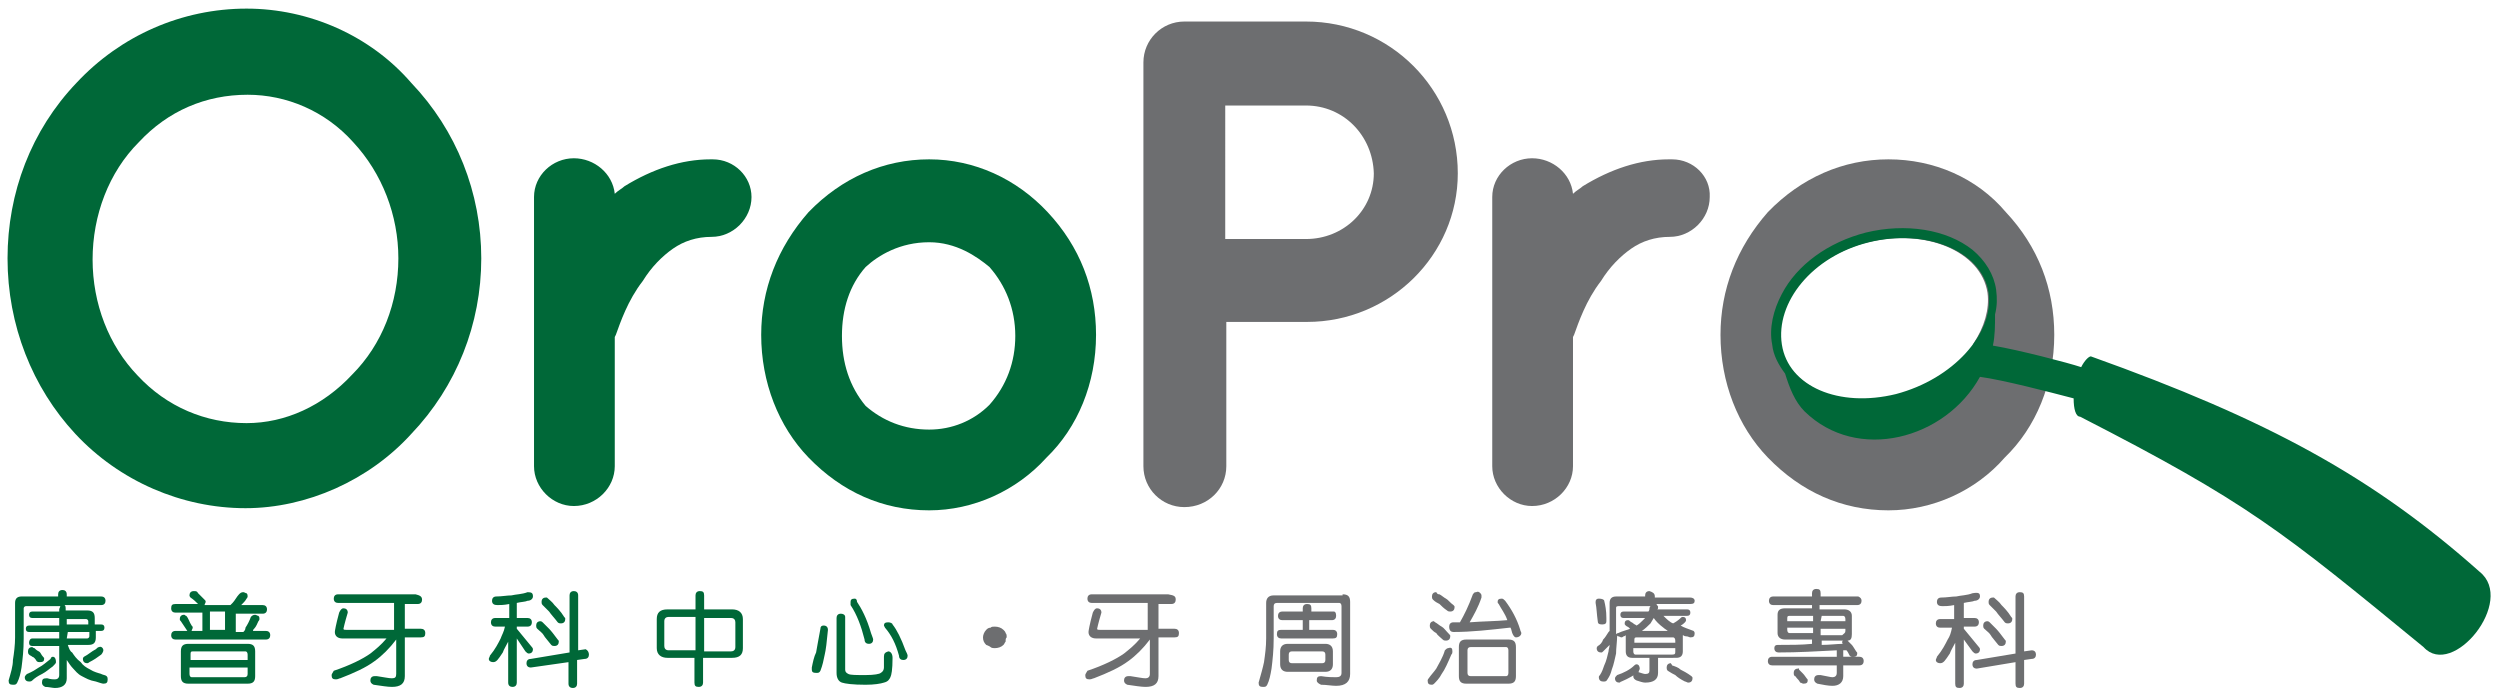 <?xml version="1.0" encoding="utf-8"?>
<!-- Generator: Adobe Illustrator 21.0.2, SVG Export Plug-In . SVG Version: 6.00 Build 0)  -->
<svg version="1.1" id="Layer_1" xmlns="http://www.w3.org/2000/svg" xmlns:xlink="http://www.w3.org/1999/xlink" x="0px" y="0px"
	 viewBox="0 0 232.2 65" style="enable-background:new 0 0 232.2 65;" xml:space="preserve">
<style type="text/css">
	.st0{fill:#006838;}
	.st1{fill:#6D6E70;}
</style>
<path class="st0" d="M22.9,0.8c-6,0-11.7,2.5-15.8,6.9C2.9,12.1,0.7,17.9,0.7,24C0.7,30.2,3,36,7,40.3c4.1,4.4,9.9,6.9,15.8,6.9
	c5.7,0,11.5-2.6,15.4-6.9c4.2-4.4,6.5-10.2,6.5-16.3c0-6.1-2.3-11.9-6.5-16.3C34.4,3.3,28.7,0.8,22.9,0.8z M22.9,39.3
	c-3.8,0-7.4-1.5-10.1-4.4c-2.7-2.8-4.2-6.7-4.2-10.8c0-4.1,1.5-8.1,4.3-10.9c2.7-2.9,6.2-4.4,10.1-4.4c3.6,0,7.2,1.5,9.8,4.4
	C35.5,16.1,37,20,37,24c0,4.1-1.5,8-4.3,10.8C30,37.7,26.5,39.3,22.9,39.3z"/>
<path class="st0" d="M66.2,14.8h-0.2c-2.7,0-5.4,0.9-8,2.5c-0.2,0.2-0.6,0.4-0.9,0.7c-0.2-1.9-1.9-3.3-3.8-3.3c-2,0-3.7,1.6-3.7,3.6
	v25c0,2,1.7,3.7,3.7,3.7c2.1,0,3.8-1.7,3.8-3.7v-12l0.1-0.2c0.4-1.1,1.1-3.2,2.5-5c0.8-1.3,1.8-2.3,2.8-3c1-0.7,2.2-1.1,3.6-1.1
	c2,0,3.7-1.7,3.7-3.7C69.8,16.4,68.2,14.8,66.2,14.8z"/>
<path class="st0" d="M86.3,14.8c-4.2,0-8.1,1.7-11.2,4.9c-2.9,3.3-4.4,7.2-4.4,11.4c0,4.4,1.6,8.5,4.4,11.4
	c3.1,3.2,6.9,4.9,11.2,4.9c4.1,0,8.1-1.8,10.9-4.9c2.9-2.8,4.6-6.9,4.6-11.4c0-4.3-1.5-8.2-4.5-11.4C94.4,16.6,90.5,14.8,86.3,14.8z
	 M91.9,37.6c-1.5,1.5-3.5,2.3-5.6,2.3c-2.3,0-4.3-0.8-5.9-2.2c-1.5-1.8-2.2-4-2.2-6.5c0-2.5,0.7-4.7,2.2-6.4
	c1.2-1.1,3.2-2.3,5.9-2.3c2.5,0,4.4,1.3,5.6,2.3c1.5,1.7,2.4,3.9,2.4,6.4C94.3,33.6,93.5,35.8,91.9,37.6z"/>
<path class="st1" d="M121.3,2H110c-2.1,0-3.8,1.7-3.8,3.8v37.5c0,2.1,1.7,3.8,3.8,3.8c2.2,0,3.9-1.7,3.9-3.8V29.9h7.5
	c7.7,0,14-6.2,14-13.8C135.4,8.3,129.1,2,121.3,2z M121.3,22.2h-7.5V9.8h7.5c3.5,0,6.2,2.8,6.3,6.3
	C127.6,19.5,124.8,22.2,121.3,22.2z"/>
<path class="st1" d="M155.3,14.8H155c-2.7,0-5.4,0.9-8,2.5c-0.2,0.2-0.6,0.4-0.9,0.7c-0.2-1.9-1.9-3.3-3.8-3.3c-2,0-3.7,1.6-3.7,3.6
	v25c0,2,1.7,3.7,3.7,3.7c2.1,0,3.8-1.7,3.8-3.7v-12l0.1-0.2c0.4-1.1,1.1-3.2,2.5-5c0.8-1.3,1.8-2.3,2.8-3c1-0.7,2.2-1.1,3.6-1.1
	c2,0,3.7-1.7,3.7-3.7C158.9,16.4,157.3,14.8,155.3,14.8z"/>
<path class="st1" d="M186.3,19.7c-2.7-3.2-6.7-4.9-10.9-4.9c-4.2,0-8.1,1.7-11.2,4.9c-2.9,3.3-4.4,7.2-4.4,11.4
	c0,4.4,1.6,8.5,4.4,11.4c3.1,3.2,6.9,4.9,11.2,4.9c4.1,0,8.1-1.8,10.8-4.9c2.9-2.8,4.6-6.9,4.6-11.4
	C190.8,26.8,189.3,22.9,186.3,19.7z M181,37.6c-1.5,1.5-3.5,2.3-5.6,2.3c-2.3,0-4.3-0.8-5.9-2.2c-0.4-0.5-0.8-1.1-1.1-1.7
	c-1.6-0.9-2.7-2.2-3-4c-0.6-3.9,2.8-8.2,8.1-9.5c5.3-1.3,10.5,0.8,11.1,4.7c0.2,1.5-0.3,3.2-1.3,4.7C183.2,34,182.5,36,181,37.6z"/>
<path class="st0" d="M230.3,53.1c-9.9-8.8-19.6-14.1-36.1-20c-0.2,0-0.6,0.4-0.9,1c-1.2-0.4-5.8-1.6-8.2-2c0.2-0.9,0.2-1.9,0.2-2.9
	c0.2-0.8,0.2-1.5,0.1-2.3c-0.2-1.4-1-2.7-2.2-3.7c-2.4-1.9-6.2-2.5-9.9-1.6c-3.5,0.9-6.4,3-7.8,5.7c-0.8,1.5-1.2,3.2-0.9,4.7
	c0.1,1,0.6,1.9,1.2,2.7c0.4,1.3,0.9,2.6,1.8,3.5c4.9,4.8,13.1,2.6,16.3-3.2c2.2,0.3,6.4,1.4,8.7,2c0,1,0.2,1.7,0.6,1.7
	c0,0,0.1,0,0,0l0,0c15.6,8,18.6,10.5,31.9,21.4C227.8,63.1,233.7,55.8,230.3,53.1z M176.1,36.6c-5.3,1.3-10-0.7-10.6-4.6
	c-0.6-3.9,2.8-8.2,8.1-9.5c5.3-1.3,10.5,0.8,11.1,4.7C185.2,31,181.4,35.2,176.1,36.6z"/>
<path class="st0" d="M6.2,55.2v0.2h3.2c0.2,0,0.4,0.1,0.4,0.4c0,0.2-0.1,0.4-0.4,0.4H6c0.1,0.1,0.1,0.2,0.1,0.3v0.2h2
	c0.5,0,0.7,0.2,0.7,0.7V58h0.6c0.2,0,0.3,0.1,0.3,0.3c0,0.2-0.1,0.3-0.3,0.3H8.9v0.6c0,0.5-0.2,0.7-0.7,0.7H6.3
	c0.1,0.3,0.2,0.6,0.4,0.7c0.2,0.3,0.4,0.6,0.8,0.9C7.7,61.8,8,62,8.4,62.2c0.3,0.2,0.7,0.3,1,0.4c0.2,0.1,0.4,0.1,0.5,0.2
	c0.1,0.1,0.1,0.2,0.1,0.3c0,0.3-0.1,0.4-0.4,0.4c-0.1,0-0.4-0.1-0.7-0.2C8.3,63.2,8,63,7.6,62.8c-0.4-0.2-0.6-0.5-0.8-0.7
	c-0.2-0.2-0.4-0.5-0.6-0.8V63c0,0.6-0.4,0.9-1.1,0.9c-0.2,0-0.6-0.1-0.9-0.1c-0.2-0.1-0.3-0.2-0.3-0.4C3.9,63.1,4,63,4.3,63
	c0,0,0.1,0,0.1,0c0.3,0.1,0.6,0.1,0.7,0.1c0.2,0,0.4-0.1,0.4-0.4v-2.7H3c-0.2,0-0.3-0.1-0.3-0.3c0-0.2,0.1-0.4,0.3-0.4h2.5v-0.6H2.7
	c-0.2,0-0.3-0.1-0.3-0.3c0-0.2,0.1-0.3,0.3-0.3h2.8v-0.7H3c-0.2,0-0.3-0.1-0.3-0.3c0-0.2,0.1-0.3,0.3-0.3h2.5v-0.2
	c0-0.1,0.1-0.2,0.1-0.3H2.4c-0.1,0-0.2,0.1-0.2,0.2v2.8c0,1.1-0.1,1.9-0.2,2.7c-0.1,0.6-0.2,1-0.4,1.4c-0.1,0.2-0.2,0.2-0.4,0.2
	c-0.3,0-0.4-0.1-0.4-0.4c0.2-0.7,0.4-1.3,0.4-1.9c0.1-0.6,0.2-1.4,0.2-2.1V56c0-0.4,0.2-0.6,0.6-0.6h3.4v-0.2c0-0.2,0.1-0.4,0.4-0.4
	C6,54.8,6.2,54.9,6.2,55.2z M5.2,61.5c0,0.1-0.1,0.2-0.3,0.4c-0.3,0.2-0.6,0.5-1,0.7c-0.4,0.2-0.7,0.4-0.9,0.6
	c-0.1,0.1-0.2,0.1-0.3,0.1c-0.2,0-0.4-0.1-0.4-0.4c0-0.1,0.1-0.2,0.2-0.3C3,62.4,3.3,62.2,3.6,62c0.4-0.2,0.7-0.5,1.1-0.8
	C4.7,61.1,4.8,61,4.9,61C5.1,61,5.2,61.2,5.2,61.5z M3.2,60.2c0.1,0.1,0.2,0.2,0.4,0.3S3.8,60.8,4,61c0.1,0.1,0.1,0.1,0.1,0.2
	c0,0.2-0.1,0.3-0.4,0.3c-0.1,0-0.2,0-0.3-0.1C3.3,61.2,3.1,61,3,61c-0.1-0.1-0.2-0.1-0.3-0.2c-0.1-0.1-0.1-0.2-0.1-0.3
	c0-0.2,0.1-0.4,0.4-0.4C3,60.1,3.1,60.2,3.2,60.2z M6.2,58h2v-0.3c0-0.1-0.1-0.2-0.2-0.2H6.2V58z M6.2,59.3h1.9
	c0.1,0,0.2-0.1,0.2-0.2v-0.4h-2L6.2,59.3L6.2,59.3z M9.6,60.4c0,0.1-0.1,0.3-0.2,0.4c-0.4,0.3-0.7,0.5-1.1,0.7
	c-0.1,0.1-0.2,0.1-0.2,0.1c-0.2,0-0.4-0.1-0.4-0.4c0-0.1,0-0.1,0.1-0.2c0.4-0.2,0.7-0.5,1.1-0.7c0.1-0.1,0.2-0.2,0.3-0.2
	C9.4,60,9.6,60.2,9.6,60.4z"/>
<path class="st0" d="M18.4,55.1c0.2,0.2,0.4,0.4,0.6,0.6c0.1,0.1,0.1,0.1,0.1,0.2c0,0.1-0.1,0.2-0.1,0.3h2.4
	c0.1-0.1,0.1-0.1,0.2-0.2c0.2-0.2,0.4-0.6,0.6-0.8c0.1-0.1,0.2-0.2,0.4-0.2c0.1,0,0.2,0.1,0.3,0.1c0.1,0.1,0.1,0.2,0.1,0.3
	c0,0.1-0.1,0.2-0.1,0.2c-0.1,0.2-0.3,0.4-0.5,0.6l0,0h2c0.2,0,0.4,0.1,0.4,0.4c0,0.2-0.1,0.4-0.4,0.4h-2.5v1.7h0.7
	c0.1-0.1,0.2-0.2,0.2-0.4c0.2-0.3,0.4-0.7,0.5-1c0.1-0.1,0.2-0.2,0.4-0.2c0.1,0,0.2,0.1,0.3,0.1c0.1,0.1,0.1,0.2,0.1,0.3
	c0,0.1-0.1,0.2-0.1,0.2c-0.1,0.2-0.2,0.5-0.4,0.7c-0.1,0.1-0.1,0.1-0.1,0.2h1.2c0.2,0,0.4,0.1,0.4,0.4c0,0.2-0.1,0.4-0.4,0.4h-8.4
	c-0.2,0-0.4-0.1-0.4-0.4c0-0.2,0.1-0.4,0.4-0.4h1.2h-0.1c-0.2-0.3-0.4-0.6-0.6-0.9c-0.1-0.1-0.1-0.1-0.1-0.2c0-0.2,0.1-0.4,0.4-0.4
	c0.1,0,0.1,0.1,0.2,0.1c0.2,0.2,0.3,0.6,0.5,0.9c0.1,0.1,0.1,0.1,0.1,0.2c0,0.1-0.1,0.2-0.1,0.3h1v-1.7h-2.5c-0.2,0-0.4-0.1-0.4-0.4
	s0.1-0.4,0.4-0.4h2.2h-0.1c-0.2-0.2-0.4-0.4-0.7-0.6c-0.1-0.1-0.1-0.2-0.1-0.2c0-0.2,0.1-0.4,0.4-0.4C18.2,54.9,18.3,54.9,18.4,55.1
	z M23,59.8c0.5,0,0.7,0.2,0.7,0.7v2.3c0,0.5-0.2,0.7-0.7,0.7h-5.5c-0.5,0-0.7-0.2-0.7-0.7v-2.3c0-0.5,0.2-0.7,0.7-0.7H23z M23,61.3
	v-0.5c0-0.2-0.1-0.3-0.2-0.3h-4.9c-0.2,0-0.2,0.1-0.2,0.3v0.5H23z M23,62.6V62h-5.4v0.6c0,0.2,0.1,0.3,0.2,0.3h4.9
	C22.9,62.9,23,62.8,23,62.6z M20.9,58.5v-1.7h-1.4v1.7H20.9z"/>
<path class="st0" d="M39.2,55.7c0,0.2-0.1,0.4-0.4,0.4h-1.2v2.3h1.5c0.2,0,0.4,0.1,0.4,0.4s-0.1,0.4-0.4,0.4h-1.5v3.6
	c0,0.7-0.4,1-1.2,1c-0.4,0-1-0.1-1.7-0.2c-0.2-0.1-0.3-0.2-0.3-0.4c0-0.2,0.1-0.4,0.4-0.4c0.1,0,0.1,0,0.2,0
	c0.7,0.1,1.1,0.2,1.4,0.2s0.4-0.1,0.4-0.4v-3.2c-0.6,0.8-1.3,1.5-2,2c-0.8,0.6-1.9,1.1-3.2,1.6c-0.1,0-0.2,0.1-0.4,0.1
	c-0.3,0-0.4-0.1-0.4-0.4c0-0.1,0.1-0.2,0.2-0.4c1.5-0.5,2.7-1.1,3.4-1.6c0.5-0.4,1-0.8,1.5-1.4h-4.1c-0.4,0-0.7-0.2-0.7-0.6
	c0-0.1,0.1-0.7,0.4-1.8c0.1-0.2,0.2-0.4,0.4-0.4c0.2,0,0.4,0.1,0.4,0.4c-0.3,1-0.4,1.5-0.4,1.5c0,0.1,0.1,0.1,0.3,0.1h4.4V56h-5.2
	c-0.2,0-0.4-0.1-0.4-0.4c0-0.2,0.1-0.4,0.4-0.4h7.2C39,55.3,39.2,55.4,39.2,55.7z"/>
<path class="st0" d="M49.5,55.4c0,0.2-0.2,0.4-0.5,0.4c-0.2,0.1-0.6,0.1-1,0.2v1.4h1c0.2,0,0.4,0.1,0.4,0.4c0,0.2-0.1,0.4-0.4,0.4
	h-1v0.2l1.4,1.7c0.1,0.1,0.1,0.2,0.1,0.2c0,0.2-0.1,0.4-0.4,0.4c-0.1,0-0.2-0.1-0.3-0.2L48,59.3v4.1c0,0.2-0.1,0.4-0.4,0.4
	c-0.2,0-0.4-0.1-0.4-0.4v-3.9v0.1c-0.2,0.4-0.4,0.7-0.5,1c-0.2,0.3-0.4,0.6-0.5,0.7c-0.1,0.1-0.2,0.2-0.4,0.2
	c-0.2,0-0.4-0.1-0.4-0.3c0-0.1,0.1-0.2,0.1-0.3c0.5-0.6,0.8-1.2,1-1.6c0.1-0.3,0.3-0.6,0.4-1.1H46c-0.2,0-0.4-0.1-0.4-0.4
	c0-0.2,0.1-0.4,0.4-0.4h1.3v-1.3c-0.5,0.1-0.8,0.1-1.1,0.1c-0.3,0-0.5-0.1-0.5-0.4c0-0.2,0.1-0.4,0.4-0.4c0.5,0,1-0.1,1.4-0.1
	c0.4-0.1,1-0.1,1.5-0.3C49.4,55,49.5,55.1,49.5,55.4z M54.7,60.8c0,0.2-0.1,0.4-0.4,0.4l-0.7,0.1v2.2c0,0.2-0.1,0.4-0.4,0.4
	c-0.2,0-0.4-0.1-0.4-0.4v-2L49.3,62c-0.2,0-0.4-0.1-0.4-0.4c0-0.2,0.1-0.4,0.4-0.4l3.6-0.6v-5.3c0-0.2,0.1-0.4,0.4-0.4
	c0.2,0,0.4,0.1,0.4,0.4v5.1l0.7-0.1C54.6,60.4,54.7,60.6,54.7,60.8z M50.4,57.8c0.2,0.2,0.4,0.4,0.6,0.6c0.2,0.2,0.5,0.6,0.8,1
	c0.1,0.1,0.1,0.1,0.1,0.2c0,0.2-0.1,0.4-0.4,0.4c-0.1,0-0.2,0-0.3-0.1c-0.3-0.4-0.6-0.7-0.7-0.9s-0.4-0.4-0.6-0.6
	c-0.1-0.1-0.1-0.2-0.1-0.3c0-0.2,0.1-0.4,0.4-0.4C50.2,57.7,50.3,57.7,50.4,57.8z M50.8,55.5c0.2,0.2,0.5,0.4,0.7,0.7
	c0.2,0.2,0.6,0.6,0.9,1.1c0.1,0.1,0.1,0.1,0.1,0.2c0,0.2-0.1,0.4-0.4,0.4c-0.1,0-0.2,0-0.3-0.1c-0.3-0.4-0.6-0.7-0.8-1
	c-0.2-0.2-0.4-0.4-0.6-0.6c-0.1-0.1-0.1-0.2-0.1-0.3c0-0.2,0.1-0.4,0.4-0.4C50.7,55.5,50.7,55.5,50.8,55.5z"/>
<path class="st0" d="M64.6,56.6v-1.3c0-0.2,0.1-0.4,0.4-0.4s0.4,0.1,0.4,0.4v1.3H68c0.6,0,1,0.3,1,0.9v2.7c0,0.6-0.3,0.9-1,0.9h-2.7
	v2.3c0,0.2-0.1,0.4-0.4,0.4s-0.4-0.1-0.4-0.4v-2.3H62c-0.6,0-1-0.3-1-0.9v-2.7c0-0.6,0.3-0.9,1-0.9H64.6z M64.6,57.3h-2.5
	c-0.2,0-0.4,0.1-0.4,0.4v2.3c0,0.2,0.1,0.4,0.4,0.4h2.5V57.3z M68.3,60.1v-2.3c0-0.2-0.1-0.4-0.4-0.4h-2.5v3.1h2.5
	C68.1,60.5,68.3,60.4,68.3,60.1z"/>
<path class="st0" d="M76.9,58.5c-0.1,1.1-0.2,1.9-0.3,2.3c-0.1,0.5-0.2,1-0.4,1.5c-0.1,0.2-0.2,0.2-0.4,0.2c-0.3,0-0.4-0.1-0.4-0.3
	c0-0.1,0-0.1,0-0.2c0.1-0.5,0.2-1,0.4-1.4c0.1-0.5,0.2-1.2,0.4-2.2c0-0.2,0.1-0.3,0.3-0.3C76.8,58.1,76.9,58.3,76.9,58.5z
	 M78.5,57.3v4.9c0,0.2,0.1,0.3,0.3,0.4c0.2,0.1,0.7,0.1,1.6,0.1c0.8,0,1.3-0.1,1.4-0.2c0.2-0.1,0.3-0.3,0.3-0.5V61
	c0-0.3,0.1-0.4,0.4-0.5c0.2,0,0.4,0.2,0.4,0.6c0,1.1-0.1,1.6-0.2,1.8c-0.1,0.2-0.2,0.4-0.6,0.5c-0.3,0.1-0.9,0.2-1.7,0.2
	c-1.2,0-1.9-0.1-2.2-0.2c-0.3-0.1-0.5-0.4-0.5-0.9v-5.1c0-0.2,0.1-0.4,0.4-0.4C78.3,57,78.5,57.1,78.5,57.3z M79.6,55.9
	c0.4,0.6,0.9,1.5,1.3,2.9c0.1,0.3,0.2,0.5,0.2,0.6c0,0.2-0.1,0.4-0.4,0.4c-0.2,0-0.4-0.1-0.4-0.4c-0.3-1.2-0.7-2.3-1.3-3.2L79,55.9
	c0-0.2,0.1-0.3,0.4-0.3C79.5,55.6,79.6,55.7,79.6,55.9z M82.9,58c0.4,0.5,0.8,1.3,1.2,2.4c0.1,0.2,0.2,0.4,0.2,0.5
	c0,0.2-0.1,0.4-0.4,0.4c-0.2,0-0.4-0.1-0.4-0.4c-0.3-1.1-0.7-1.9-1.3-2.6l-0.1-0.2c0-0.2,0.1-0.3,0.4-0.3
	C82.7,57.8,82.9,57.9,82.9,58z"/>
<path class="st1" d="M93.4,59.6c-0.1,0.1-0.1,0.2-0.2,0.3c-0.2,0.2-0.5,0.3-0.8,0.3c-0.1,0-0.3,0-0.4-0.1c-0.1-0.1-0.2-0.1-0.4-0.2
	c-0.2-0.2-0.3-0.4-0.3-0.7c0-0.2,0.1-0.5,0.3-0.7c0.1-0.1,0.2-0.2,0.4-0.2c0.1-0.1,0.2-0.1,0.4-0.1c0.3,0,0.6,0.1,0.8,0.3
	c0.1,0.1,0.2,0.2,0.2,0.3c0.1,0.1,0.1,0.2,0.1,0.4C93.4,59.3,93.4,59.4,93.4,59.6z"/>
<path class="st1" d="M109.2,55.7c0,0.2-0.1,0.4-0.4,0.4h-1.2v2.3h1.5c0.2,0,0.4,0.1,0.4,0.4s-0.1,0.4-0.4,0.4h-1.5v3.6
	c0,0.7-0.4,1-1.2,1c-0.4,0-1-0.1-1.7-0.2c-0.2-0.1-0.3-0.2-0.3-0.4c0-0.2,0.1-0.4,0.4-0.4c0.1,0,0.1,0,0.2,0
	c0.7,0.1,1.1,0.2,1.4,0.2c0.2,0,0.4-0.1,0.4-0.4v-3.2c-0.6,0.8-1.3,1.5-2,2c-0.8,0.6-1.9,1.1-3.2,1.6c-0.1,0-0.2,0.1-0.4,0.1
	c-0.3,0-0.4-0.1-0.4-0.4c0-0.1,0.1-0.2,0.2-0.4c1.5-0.5,2.7-1.1,3.4-1.6c0.5-0.4,1-0.8,1.5-1.4h-4.1c-0.4,0-0.7-0.2-0.7-0.6
	c0-0.1,0.1-0.7,0.4-1.8c0.1-0.2,0.2-0.4,0.4-0.4c0.2,0,0.4,0.1,0.4,0.4c-0.3,1-0.4,1.5-0.4,1.5c0,0.1,0.1,0.1,0.3,0.1h4.4V56h-5.2
	c-0.2,0-0.4-0.1-0.4-0.4c0-0.2,0.1-0.4,0.4-0.4h7.1C109.1,55.3,109.2,55.4,109.2,55.7z"/>
<path class="st1" d="M124.7,55.2c0.5,0,0.7,0.2,0.7,0.7v6.7c0,0.7-0.4,1.1-1.3,1.1c-0.4,0-0.9-0.1-1.4-0.1c-0.2-0.1-0.4-0.2-0.4-0.4
	c0-0.3,0.1-0.4,0.4-0.4c0.6,0.1,1.1,0.1,1.4,0.1s0.5-0.1,0.5-0.4v-6.2c0-0.2-0.1-0.3-0.2-0.3h-5.8c-0.2,0-0.3,0.1-0.3,0.3v3
	c0,1.1-0.1,2-0.2,2.8c-0.1,0.6-0.2,1.1-0.4,1.5c-0.1,0.2-0.2,0.2-0.4,0.2c-0.3,0-0.4-0.1-0.4-0.4c0.2-0.7,0.4-1.4,0.5-1.9
	c0.1-0.7,0.2-1.4,0.2-2.2v-3.3c0-0.4,0.2-0.7,0.7-0.7h2.8H124.7L124.7,55.2z M124.1,57.2c0,0.2-0.1,0.4-0.4,0.4h-2.1v0.9h2.2
	c0.2,0,0.4,0.1,0.4,0.4s-0.1,0.4-0.4,0.4H119c-0.2,0-0.4-0.1-0.4-0.4s0.1-0.4,0.4-0.4h2v-0.9h-1.9c-0.2,0-0.4-0.1-0.4-0.4
	c0-0.2,0.1-0.4,0.4-0.4h1.9v-0.3c0-0.2,0.1-0.4,0.4-0.4s0.4,0.1,0.4,0.4v0.3h2.1C124,56.8,124.1,56.9,124.1,57.2z M123.1,59.8
	c0.4,0,0.7,0.2,0.7,0.7v1.2c0,0.4-0.2,0.7-0.7,0.7h-3.5c-0.4,0-0.7-0.2-0.7-0.7v-1.2c0-0.4,0.2-0.7,0.7-0.7H123.1z M123.1,61.3v-0.5
	c0-0.2-0.1-0.3-0.3-0.3H120c-0.2,0-0.3,0.1-0.3,0.3v0.5c0,0.2,0.1,0.3,0.3,0.3h2.8C123,61.6,123.1,61.5,123.1,61.3z"/>
<path class="st1" d="M133.3,57.8c0.2,0.1,0.4,0.3,0.6,0.4c0.2,0.1,0.4,0.4,0.7,0.7c0.1,0.1,0.1,0.1,0.1,0.2c0,0.2-0.1,0.4-0.4,0.4
	c-0.1,0-0.2,0-0.3-0.1c-0.2-0.2-0.5-0.4-0.6-0.6c-0.2-0.1-0.3-0.2-0.5-0.4c-0.1-0.1-0.1-0.2-0.1-0.3c0-0.2,0.1-0.4,0.4-0.4
	C133,57.6,133.2,57.7,133.3,57.8z M134.9,60.5c0,0.1,0,0.2-0.1,0.3c-0.3,0.7-0.6,1.4-0.9,1.8c-0.2,0.4-0.5,0.7-0.7,0.9
	c-0.1,0.1-0.2,0.1-0.2,0.1c-0.3,0-0.4-0.1-0.4-0.4c0,0,0-0.1,0.1-0.2c0.2-0.3,0.5-0.6,0.7-0.9c0.2-0.4,0.6-1,0.8-1.7
	c0.1-0.1,0.2-0.2,0.3-0.2C134.8,60.1,134.9,60.2,134.9,60.5z M133.7,55.2c0.2,0.1,0.4,0.3,0.6,0.4s0.4,0.4,0.7,0.6
	c0.1,0.1,0.1,0.1,0.1,0.2c0,0.2-0.1,0.4-0.4,0.4c-0.1,0-0.2,0-0.3-0.1c-0.3-0.2-0.5-0.4-0.7-0.6c-0.2-0.1-0.4-0.2-0.6-0.4
	c-0.1-0.1-0.1-0.2-0.1-0.3c0-0.2,0.1-0.4,0.4-0.4C133.5,55.2,133.6,55.2,133.7,55.2z M137.5,55.1c0.1,0.1,0.1,0.2,0.1,0.2
	s0,0.1,0,0.2c-0.3,0.9-0.7,1.6-1.1,2.3c1.3-0.1,2.5-0.1,3.5-0.2c-0.2-0.6-0.6-1.1-0.8-1.5c-0.1-0.1-0.1-0.1-0.1-0.2
	c0-0.2,0.1-0.3,0.4-0.3c0.1,0,0.2,0.1,0.3,0.2c0.6,0.8,1.1,1.7,1.4,2.7c0,0.1,0.1,0.2,0.1,0.3c0,0.2-0.2,0.4-0.5,0.4
	c-0.1,0-0.2-0.1-0.3-0.3s-0.1-0.4-0.2-0.6c0,0,0,0-0.1,0c-1.8,0.2-3.5,0.4-5.2,0.4c-0.2,0-0.4-0.1-0.4-0.5c0-0.2,0.1-0.4,0.4-0.4
	c0.2,0,0.4,0,0.6,0c0.4-0.7,0.8-1.5,1.2-2.6c0.1-0.1,0.1-0.2,0.3-0.2C137.3,54.9,137.4,55,137.5,55.1z M140.1,59.4
	c0.5,0,0.7,0.2,0.7,0.7v2.7c0,0.5-0.2,0.7-0.7,0.7h-3.9c-0.5,0-0.7-0.2-0.7-0.7v-2.7c0-0.5,0.2-0.7,0.7-0.7H140.1z M140.1,62.5v-2.1
	c0-0.2-0.1-0.3-0.2-0.3h-3.3c-0.2,0-0.3,0.1-0.3,0.3v2.1c0,0.2,0.1,0.3,0.3,0.3h3.3C140,62.8,140.1,62.7,140.1,62.5z"/>
<path class="st1" d="M153.7,55.4v0.1h3.3c0.2,0,0.4,0.1,0.4,0.3c0,0.2-0.1,0.3-0.4,0.3h-3.2c0.1,0,0.1,0.1,0.1,0.1
	c0.1,0.1,0.1,0.1,0.1,0.2c0,0.1,0,0.2-0.1,0.2h2.8c0.2,0,0.3,0.1,0.3,0.3s-0.1,0.3-0.3,0.3h-2.2c0.3,0.3,0.6,0.6,0.9,0.7
	c0.2-0.1,0.5-0.3,0.7-0.5c0.1-0.1,0.1-0.1,0.2-0.1c0.2,0,0.3,0.1,0.3,0.3c0,0.1-0.1,0.2-0.1,0.2c-0.1,0.1-0.2,0.2-0.4,0.3
	c0.3,0.2,0.7,0.3,1.2,0.5c0.1,0.1,0.1,0.2,0.1,0.2c0,0.3-0.1,0.4-0.4,0.4c-0.1,0-0.2-0.1-0.4-0.1s-0.2-0.1-0.3-0.1v1.5
	c0,0.4-0.2,0.6-0.6,0.6H154v1.4c0,0.6-0.4,0.9-1.2,0.9c-0.2,0-0.5-0.1-0.8-0.2c-0.2-0.1-0.3-0.2-0.3-0.4c0-0.2,0.1-0.4,0.3-0.4
	c0,0,0.1,0,0.1,0c0.3,0.1,0.6,0.2,0.7,0.2c0.3,0,0.4-0.1,0.4-0.3v-1.2h-1.6c-0.4,0-0.6-0.2-0.6-0.6v-1.5c-0.1,0.1-0.2,0.1-0.2,0.1
	s-0.1,0.1-0.2,0.1c-0.1,0-0.2-0.1-0.3-0.1s-0.1-0.1-0.1-0.1c0,0.6-0.1,1.2-0.1,1.7c-0.1,0.4-0.2,1-0.4,1.5c-0.1,0.4-0.2,0.6-0.4,0.9
	c-0.1,0.2-0.2,0.2-0.4,0.2c-0.2,0-0.4-0.1-0.4-0.4c0-0.1,0-0.1,0.1-0.2c0.2-0.3,0.3-0.6,0.4-0.9c0.2-0.4,0.3-0.9,0.4-1.3
	c0-0.2,0.1-0.4,0.1-0.6c-0.1,0.1-0.1,0.1-0.1,0.1c-0.2,0.2-0.4,0.4-0.5,0.5c-0.1,0.1-0.1,0.1-0.2,0.1c-0.2,0-0.4-0.1-0.4-0.4
	c0-0.1,0.1-0.2,0.1-0.2c0.2-0.1,0.4-0.3,0.5-0.6c0.2-0.2,0.3-0.4,0.5-0.7c0.1-0.1,0.1-0.1,0.1-0.1v-2.6c0-0.4,0.2-0.6,0.6-0.6h2.7
	v-0.1c0-0.2,0.1-0.4,0.4-0.4C153.5,55,153.7,55.1,153.7,55.4z M149,55.8c0.1,0.4,0.2,0.9,0.2,1.6c0,0.1,0,0.2,0,0.3
	c0,0.2-0.1,0.3-0.4,0.3s-0.4-0.1-0.4-0.3c-0.1-0.7-0.1-1.2-0.2-1.7v-0.1c0-0.2,0.1-0.3,0.3-0.3C148.8,55.6,149,55.7,149,55.8z
	 M152.3,62.1c0,0.1-0.1,0.2-0.1,0.3c-0.4,0.3-0.9,0.6-1.6,0.9c-0.1,0-0.1,0.1-0.2,0.1c-0.2,0-0.4-0.1-0.4-0.4c0-0.1,0.1-0.2,0.2-0.3
	c0.6-0.2,1.2-0.5,1.6-0.9c0.1-0.1,0.2-0.1,0.2-0.1C152.2,61.7,152.3,61.9,152.3,62.1z M150.3,58.8c0.4-0.2,0.9-0.3,1.1-0.4
	c-0.1-0.1-0.1-0.1-0.1-0.1c-0.1-0.1-0.2-0.1-0.3-0.2c-0.1-0.1-0.1-0.1-0.1-0.2c0-0.2,0.1-0.3,0.3-0.3c0.1,0,0.1,0,0.2,0.1
	c0.1,0.1,0.2,0.1,0.3,0.2c0.1,0.1,0.2,0.1,0.3,0.2c0.2-0.1,0.4-0.3,0.6-0.5c0.1-0.1,0.1-0.1,0.2-0.2h-2c-0.2,0-0.3-0.1-0.3-0.3
	s0.1-0.3,0.3-0.3h2.3c0.1-0.1,0.1-0.2,0.1-0.3c0-0.1,0.1-0.2,0.1-0.2h-3c-0.2,0-0.2,0.1-0.2,0.2v2.4
	C150.2,58.8,150.3,58.8,150.3,58.8z M155.6,59.7v-0.2c0-0.2-0.1-0.3-0.2-0.3H152c-0.2,0-0.2,0.1-0.2,0.3v0.2H155.6z M155.6,60.5
	v-0.3h-3.9v0.3c0,0.2,0.1,0.3,0.2,0.3h3.4C155.6,60.8,155.6,60.7,155.6,60.5z M154.9,58.6c-0.1-0.1-0.3-0.2-0.4-0.3
	c-0.4-0.3-0.7-0.6-0.9-0.9c-0.1,0.2-0.2,0.3-0.3,0.5c-0.2,0.2-0.5,0.5-0.8,0.7H154.9z M155.3,61.8c0.3,0.1,0.6,0.2,0.8,0.4
	c0.2,0.1,0.6,0.3,1,0.6c0.1,0.1,0.1,0.1,0.1,0.2c0,0.2-0.1,0.4-0.4,0.4c-0.1,0-0.2-0.1-0.3-0.1c-0.4-0.2-0.7-0.4-0.9-0.6
	c-0.2-0.1-0.4-0.2-0.7-0.4c-0.1-0.1-0.1-0.2-0.1-0.3c0-0.2,0.1-0.4,0.4-0.4C155.2,61.7,155.3,61.7,155.3,61.8z"/>
<path class="st1" d="M172.9,55.8c0,0.2-0.1,0.4-0.4,0.4h-3.5v0.4h2.3c0.4,0,0.7,0.2,0.7,0.6v1.7c0,0.4-0.1,0.6-0.4,0.6
	c0.1,0.1,0.2,0.2,0.4,0.4c0.1,0.1,0.2,0.3,0.4,0.6c0.1,0.1,0.1,0.1,0.1,0.2c0,0.2-0.1,0.3-0.4,0.3c-0.1,0-0.2,0-0.3-0.1
	c-0.1-0.2-0.2-0.4-0.3-0.5c-0.1,0-0.1,0-0.1,0c-0.1,0-0.1,0-0.2,0V61h1.5c0.2,0,0.4,0.1,0.4,0.4c0,0.2-0.1,0.4-0.4,0.4h-1.5v1
	c0,0.6-0.4,0.9-1,0.9c-0.4,0-0.9-0.1-1.4-0.2c-0.2-0.1-0.3-0.2-0.3-0.4c0-0.2,0.1-0.4,0.4-0.4c0.1,0,0.1,0,0.2,0
	c0.6,0.1,0.9,0.2,1.1,0.2c0.2,0,0.4-0.1,0.4-0.4v-0.7h-6c-0.2,0-0.4-0.1-0.4-0.4c0-0.2,0.1-0.4,0.4-0.4h6v-0.6
	c-1.9,0.1-3.6,0.2-5.4,0.2c-0.2,0-0.4-0.1-0.4-0.4c0-0.2,0.1-0.3,0.3-0.3c1.2,0,2.2,0,3.2-0.1v-0.4h-2.5c-0.4,0-0.7-0.2-0.7-0.6
	v-1.7c0-0.4,0.2-0.6,0.7-0.6h2.5v-0.3h-3.6c-0.2,0-0.4-0.1-0.4-0.4c0-0.2,0.1-0.4,0.4-0.4h3.6v-0.3c0-0.2,0.1-0.4,0.4-0.4
	s0.4,0.1,0.4,0.4v0.3h3.5C172.8,55.5,172.9,55.6,172.9,55.8z M168.4,57.7v-0.5h-2.2c-0.2,0-0.2,0.1-0.2,0.3v0.2H168.4z M168.4,58.3
	H166v0.2c0,0.2,0.1,0.3,0.2,0.3h2.2V58.3z M167.1,62.2c0.1,0.1,0.2,0.2,0.3,0.3c0.1,0.1,0.2,0.2,0.4,0.5c0.1,0.1,0.1,0.1,0.1,0.2
	c0,0.2-0.1,0.3-0.4,0.3c-0.1,0-0.2-0.1-0.3-0.1c-0.1-0.2-0.2-0.3-0.3-0.4c-0.1-0.1-0.1-0.2-0.2-0.2c-0.1-0.1-0.1-0.2-0.1-0.3
	c0-0.2,0.1-0.4,0.4-0.4C167,62,167.1,62.1,167.1,62.2z M169.1,57.7h2.3v-0.2c0-0.2-0.1-0.3-0.2-0.3h-2L169.1,57.7L169.1,57.7z
	 M171.4,58.6v-0.2h-2.3v0.6h2C171.3,58.8,171.4,58.8,171.4,58.6z M171.1,59.7c0-0.1,0-0.2,0.1-0.2h-2v0.4c0.7,0,1.4-0.1,2-0.1
	C171.1,59.8,171.1,59.7,171.1,59.7z"/>
<path class="st1" d="M183.9,55.4c0,0.2-0.2,0.4-0.5,0.4c-0.2,0.1-0.6,0.1-1,0.2v1.4h1c0.2,0,0.4,0.1,0.4,0.4c0,0.2-0.1,0.4-0.4,0.4
	h-1v0.2l1.4,1.7c0.1,0.1,0.1,0.2,0.1,0.2c0,0.2-0.1,0.4-0.4,0.4c-0.1,0-0.2-0.1-0.3-0.2l-0.8-1.1v4.1c0,0.2-0.1,0.4-0.4,0.4
	s-0.4-0.1-0.4-0.4v-3.9v0.1c-0.2,0.4-0.4,0.7-0.5,1c-0.2,0.3-0.4,0.6-0.5,0.7c-0.1,0.1-0.2,0.2-0.4,0.2c-0.2,0-0.4-0.1-0.4-0.3
	c0-0.1,0.1-0.2,0.1-0.3c0.5-0.6,0.8-1.2,1-1.6c0.2-0.3,0.3-0.6,0.4-1.1h-1.1c-0.2,0-0.4-0.1-0.4-0.4c0-0.2,0.1-0.4,0.4-0.4h1.3v-1.3
	c-0.5,0.1-0.8,0.1-1.1,0.1c-0.3,0-0.5-0.1-0.5-0.4c0-0.2,0.1-0.4,0.4-0.4c0.5,0,1-0.1,1.4-0.1c0.4-0.1,1-0.1,1.5-0.3
	C183.8,55,183.9,55.1,183.9,55.4z M189.1,60.8c0,0.2-0.1,0.4-0.4,0.4l-0.7,0.1v2.2c0,0.2-0.1,0.4-0.4,0.4s-0.4-0.1-0.4-0.4v-2
	l-3.6,0.6c-0.2,0-0.4-0.1-0.4-0.4c0-0.2,0.1-0.4,0.4-0.4l3.6-0.6v-5.3c0-0.2,0.1-0.4,0.4-0.4s0.4,0.1,0.4,0.4v5.1l0.7-0.1
	C189,60.4,189.1,60.6,189.1,60.8z M184.8,57.8c0.2,0.2,0.4,0.4,0.6,0.6c0.2,0.2,0.5,0.6,0.8,1c0.1,0.1,0.1,0.1,0.1,0.2
	c0,0.2-0.1,0.4-0.4,0.4c-0.1,0-0.2,0-0.3-0.1c-0.3-0.4-0.6-0.7-0.7-0.9s-0.4-0.4-0.6-0.6c-0.1-0.1-0.1-0.2-0.1-0.3
	c0-0.2,0.1-0.4,0.4-0.4C184.6,57.7,184.7,57.7,184.8,57.8z M185.2,55.5c0.2,0.2,0.5,0.4,0.7,0.7c0.2,0.2,0.6,0.6,0.9,1.1
	c0.1,0.1,0.1,0.1,0.1,0.2c0,0.2-0.1,0.4-0.4,0.4c-0.1,0-0.2,0-0.3-0.1c-0.3-0.4-0.6-0.7-0.8-1c-0.2-0.2-0.4-0.4-0.6-0.6
	c-0.1-0.1-0.1-0.2-0.1-0.3c0-0.2,0.1-0.4,0.4-0.4C185.1,55.5,185.1,55.5,185.2,55.5z"/>
</svg>
